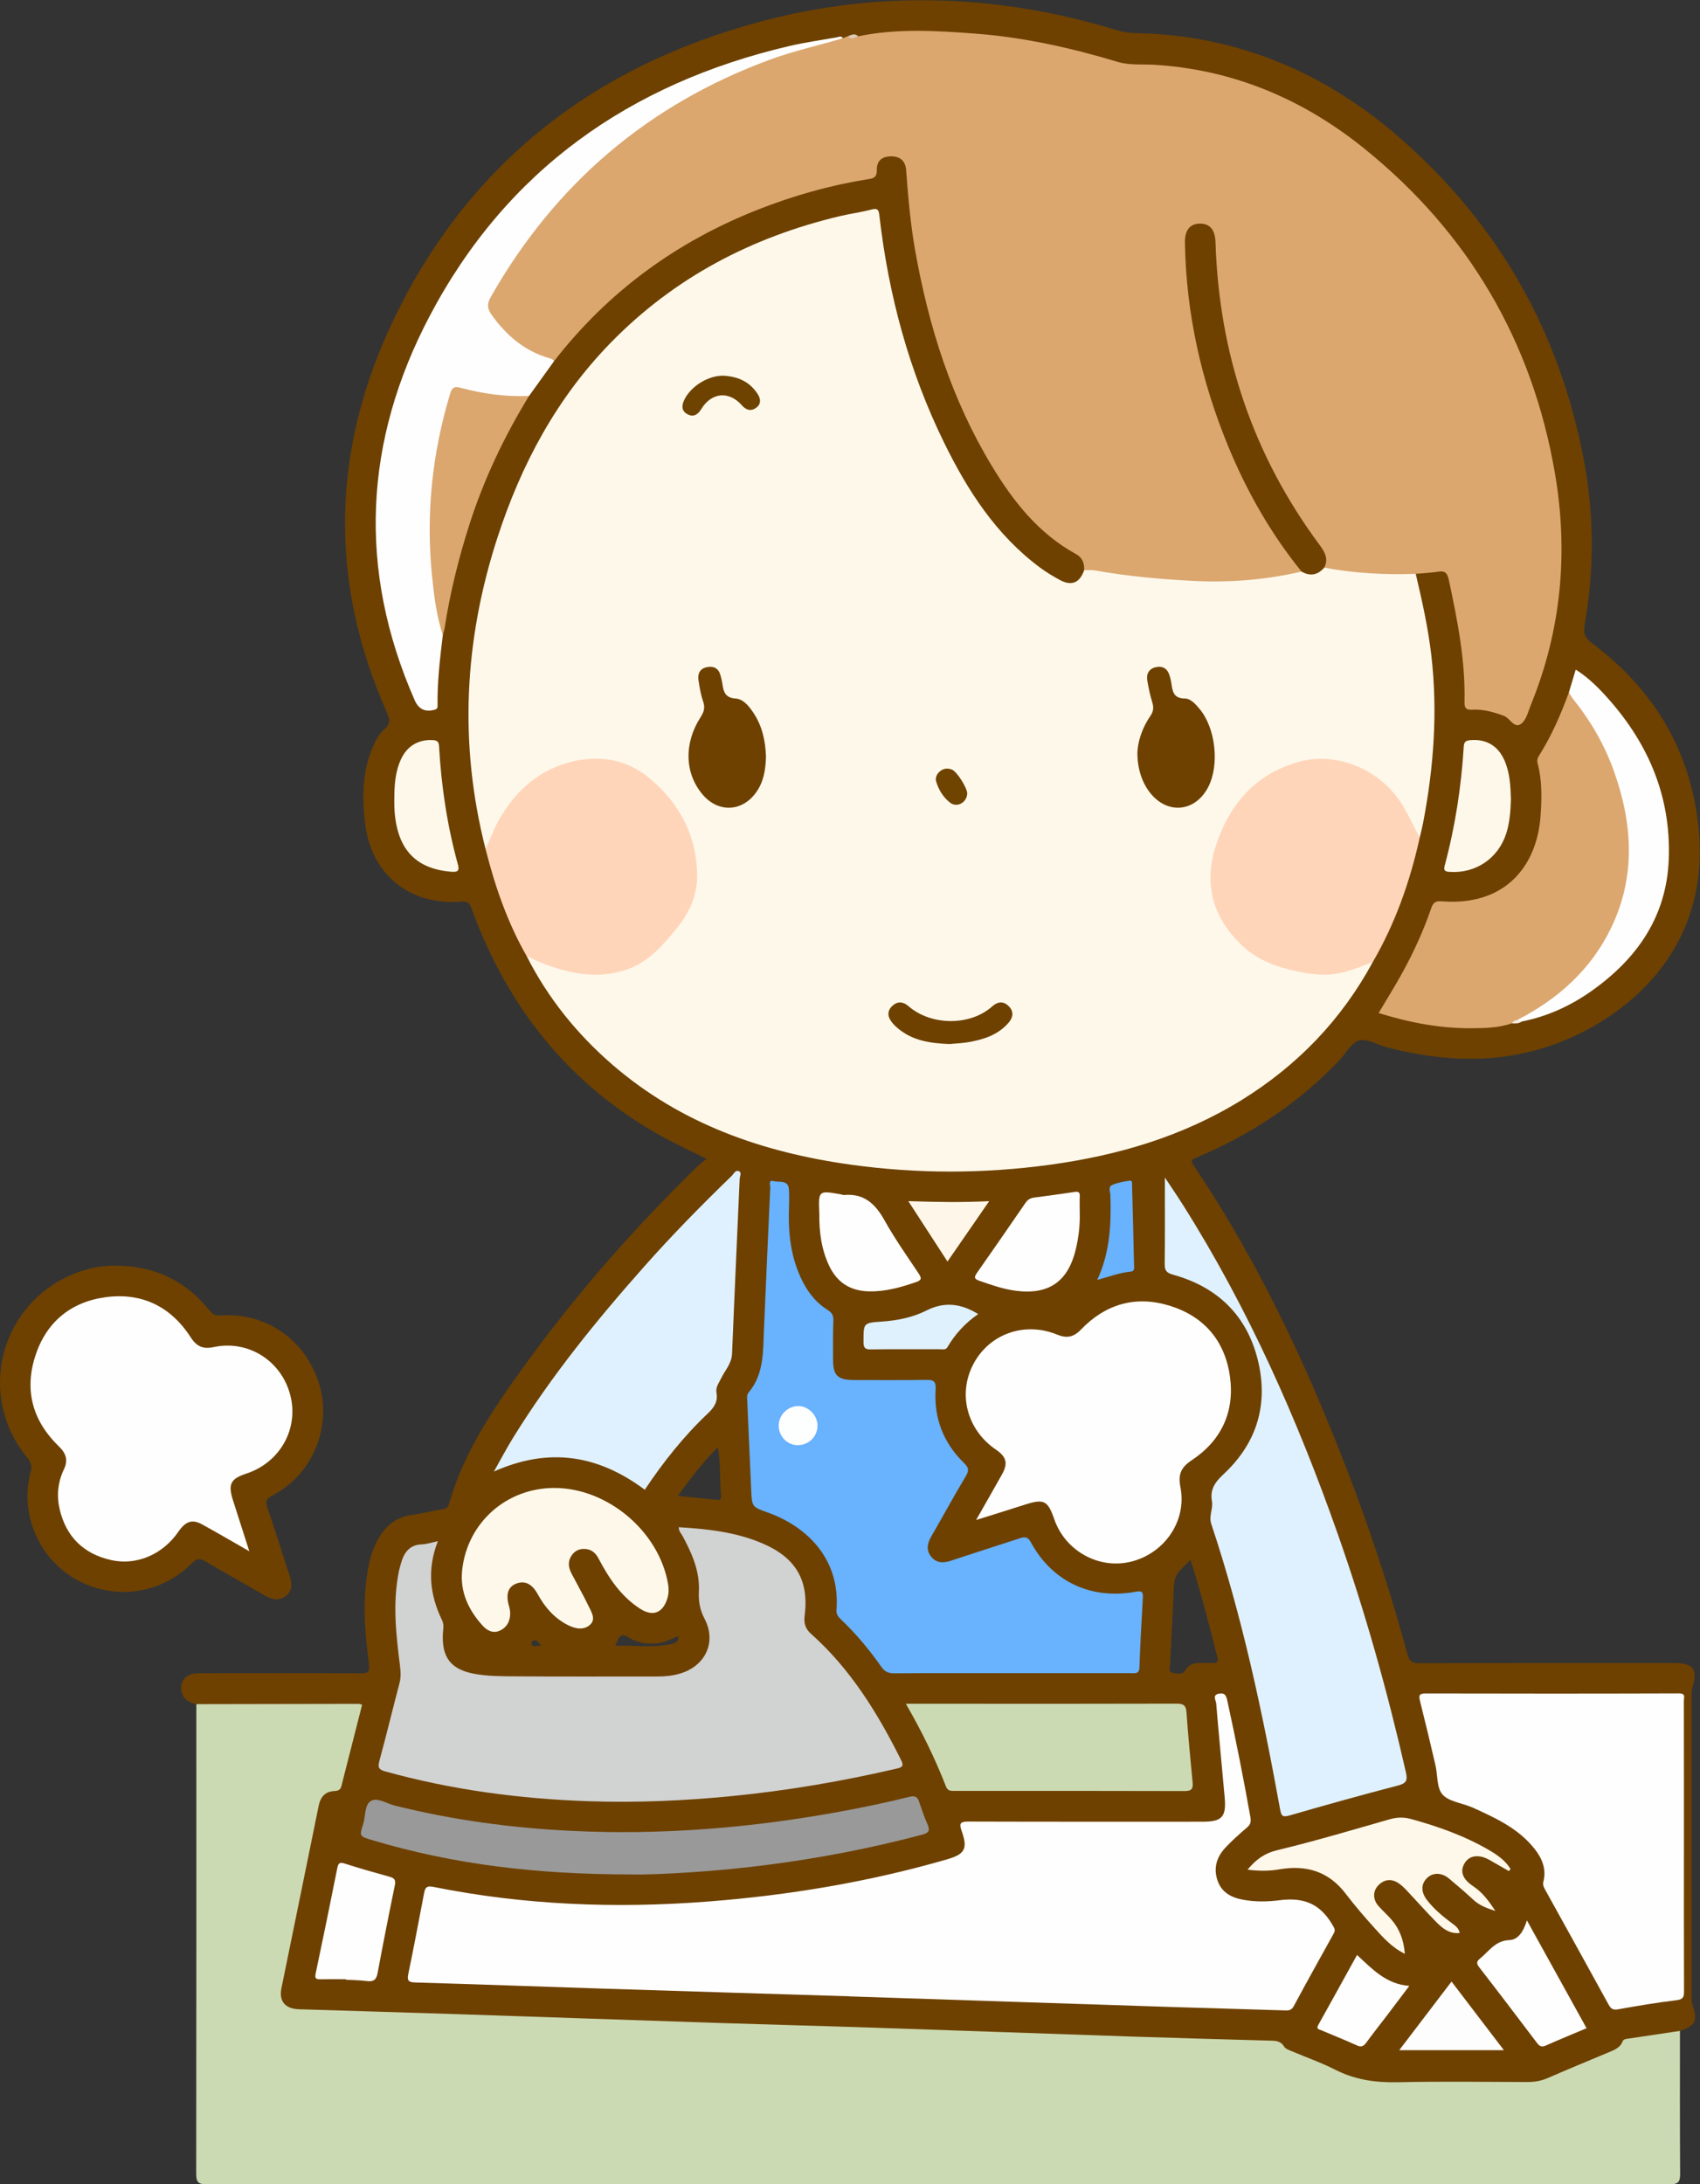 <?xml version="1.0" encoding="UTF-8"?>
<!DOCTYPE svg PUBLIC "-//W3C//DTD SVG 1.1//EN" "http://www.w3.org/Graphics/SVG/1.1/DTD/svg11.dtd">
<svg version="1.1" xmlns="http://www.w3.org/2000/svg" xmlns:xlink="http://www.w3.org/1999/xlink" x="0" y="0" width="889" height="1142" viewBox="0, 0, 889, 1142">
  <rect x="0" y="0" width="889" height="1142" fill="#333333" stroke="none"/>
  <g id="Layer_1">
    <path d="M633.87,869.463 C631.883,869.344 629.88,869.492 627.888,869.429 C624.712,869.328 621.865,870.051 620.123,872.917 C618.246,876.004 615.286,874.979 612.99,874.464 C610.743,873.96 611.854,871.374 611.926,869.718 C612.431,858.109 613.165,846.509 613.59,834.897 C613.995,823.828 613.869,823.824 622.583,815.54 C628.067,832.626 632.315,849.485 636.592,866.337 C637.246,868.914 636.241,869.604 633.87,869.463 z M374.614,784.142 C368.213,783.451 361.806,782.813 354.479,782.061 C361.16,772.787 367.607,764.486 375.457,756.55 C376.926,765.503 376.315,773.926 377.077,782.252 C377.266,784.321 376.119,784.305 374.614,784.142 z M350.871,859.619 C341.549,861.471 332.095,860.282 322.697,860.402 C321.551,860.416 321.705,859.393 322.573,858.755 C323.757,854.772 325.66,853.837 329.37,856.466 C331.396,857.902 334.175,858.275 336.615,859.127 C345.041,859.52 345.041,859.52 354.634,855.399 C355.197,858.5 352.737,859.249 350.871,859.619 z M277.846,859.575 C277.649,859.25 278.453,857.777 278.993,857.644 C280.862,857.183 281.72,858.553 282.873,860.479 C280.77,860.34 279.036,861.531 277.846,859.575 z M884.607,1043.7 C884.588,991.541 884.589,939.383 884.602,887.224 C884.602,885.736 884.46,884.156 884.888,882.775 C888.031,872.629 885.737,869.441 875.117,869.441 C830.791,869.44 786.464,869.398 742.139,869.52 C738.539,869.53 737.037,868.589 736.045,864.946 C728.149,835.921 718.977,807.287 708.433,779.117 C686.176,719.655 659.825,662.194 624.216,609.356 C622.177,606.331 623.773,605.979 625.919,605.077 C654.195,593.201 679.268,576.609 700.43,554.291 C703.845,550.689 706.68,545.096 710.761,543.971 C714.865,542.839 720.166,546.221 724.981,547.48 C757.387,555.953 789.493,556.537 820.754,542.835 C855.245,527.718 893.546,493.631 888.395,434.648 C884.833,393.863 865.61,361.081 832.847,336.539 C828.882,333.568 827.887,331.088 828.701,326.467 C833.744,297.815 833.645,269.032 828.265,240.525 C815.609,173.463 783.556,117.095 732.164,72.206 C695.006,39.75 651.928,20.454 602.133,17.601 C596.208,17.262 590.28,17.666 584.401,15.872 C522.636,-2.982 460.209,-5.4 397.776,11.272 C310.599,34.55 244.784,85.514 205.631,167.544 C173.473,234.918 171.757,303.79 202.368,372.626 C203.999,376.293 204.097,378.606 200.896,381.396 C197.904,384.004 196.12,387.715 194.578,391.452 C189.457,403.863 189.413,416.82 190.83,429.787 C193.811,457.052 214.048,473.632 241.438,471.388 C245.068,471.09 245.788,472.84 246.777,475.533 C265.79,527.32 298.225,567.864 346.992,594.596 C354.048,598.464 361.386,601.82 369.497,605.864 C367.443,607.573 365.676,608.846 364.137,610.353 C332.187,641.64 302.641,675.048 276.304,711.201 C259.353,734.471 242.817,758.068 234.785,786.299 C234.284,788.06 233.418,788.653 231.738,788.947 C226.334,789.892 220.994,791.275 215.563,791.988 C207.844,793.001 202.375,797.021 198.414,803.484 C195.508,808.226 193.779,813.405 192.723,818.818 C189.391,835.893 190.712,852.998 192.937,870.023 C193.511,874.409 192.28,874.845 188.531,874.827 C160.37,874.698 132.207,874.742 104.045,874.77 C98.176,874.776 94.508,877.897 94.733,882.765 C94.962,887.719 98.126,890.066 102.668,890.966 C104.96,892.841 107.714,892.421 110.342,892.425 C134.001,892.459 157.66,892.429 181.32,892.454 C187.133,892.46 187.31,892.757 185.948,898.518 C183.532,908.734 180.514,918.795 178.038,928.996 C177.533,931.074 177.165,933.551 174.758,934.259 C167.09,936.515 165.182,942.582 163.844,949.462 C158.119,978.9 151.935,1008.25 145.95,1037.63 C144.154,1046.45 148.263,1052.04 157.427,1052.26 C169.077,1052.54 180.725,1053.13 192.362,1053.27 C208.182,1053.47 223.978,1054.34 239.786,1054.72 C250.59,1054.98 261.436,1054.86 272.225,1055.59 C296.144,1057.21 320.117,1057.34 344.058,1058.21 C360.513,1058.8 376.999,1059.37 393.477,1059.7 C403.943,1059.92 414.459,1059.88 424.915,1060.58 C449,1062.2 473.141,1062.26 497.248,1063.2 C513.532,1063.83 529.856,1064.35 546.166,1064.7 C557.133,1064.93 568.141,1064.93 579.103,1065.57 C604.691,1067.07 630.324,1067.19 655.922,1068.35 C662.083,1068.63 668.296,1067.88 673.157,1072.91 C673.932,1073.71 675.231,1073.94 676.304,1074.39 C686.119,1078.56 696.017,1082.54 705.759,1086.87 C711.528,1089.43 717.411,1090.52 723.7,1090.47 C742.36,1090.33 761.021,1090.42 779.682,1090.42 C804.487,1090.42 804.509,1090.47 827.331,1080.57 C833.588,1077.86 840.672,1076.33 845.815,1071.94 C850.52,1067.93 855.6,1066.67 861.209,1065.84 C864.834,1065.3 868.444,1064.67 872.077,1064.17 C874.377,1063.86 876.739,1063.59 878.516,1061.8 C886.715,1059.1 887.881,1056.54 885.014,1048.11 C884.551,1046.75 884.608,1045.18 884.607,1043.7" fill="#6E4100"/>
    <path d="M102.668,890.966 C130.984,890.91 159.3,890.852 187.616,890.814 C188.088,890.814 188.559,891.058 189.363,891.279 C185.733,905.49 182.097,919.645 178.521,933.814 C178.012,935.829 176.788,936.295 174.894,936.385 C170.002,936.617 167.585,939.452 166.632,944.159 C160.199,975.936 153.653,1007.69 147.173,1039.46 C145.795,1046.21 149.088,1050.24 156.299,1050.47 C184.244,1051.37 212.194,1052.15 240.138,1053.07 C285.042,1054.54 329.942,1056.14 374.846,1057.61 C401.794,1058.49 428.748,1059.17 455.695,1060.07 C500.597,1061.56 545.495,1063.2 590.397,1064.7 C614.85,1065.52 639.309,1066.19 663.767,1066.87 C666.78,1066.96 669.596,1066.8 671.507,1069.99 C672.246,1071.22 674.198,1071.84 675.706,1072.48 C683.199,1075.69 690.951,1078.37 698.193,1082.06 C708.6,1087.36 719.386,1088.89 730.963,1088.63 C753.609,1088.13 776.274,1088.46 798.931,1088.52 C802.665,1088.53 806.122,1087.87 809.571,1086.36 C819.931,1081.85 830.377,1077.53 840.804,1073.17 C843.886,1071.88 847.119,1070.82 848.505,1067.34 C848.962,1066.2 849.903,1066.07 850.905,1065.92 C860.109,1064.55 869.313,1063.17 878.516,1061.8 C878.518,1086.62 878.433,1111.45 878.608,1136.27 C878.637,1140.4 877.933,1142 873.244,1142 C618.177,1141.87 363.111,1141.87 108.045,1141.99 C103.492,1141.99 102.593,1140.64 102.6,1136.37 C102.716,1054.57 102.676,972.767 102.668,890.966" fill="#CCDAB3"/>
    <path d="M61.451,661.732 C81.084,662.009 97.172,669.706 109.496,685.04 C111.098,687.033 112.506,687.964 115.24,687.754 C139.233,685.916 160.311,700.847 167.085,724.273 C173.55,746.627 163.189,771.151 142.403,781.908 C139.113,783.61 138.723,785.018 139.853,788.302 C143.851,799.918 147.464,811.667 151.319,823.333 C152.648,827.355 153.302,831.259 149.595,834.287 C145.776,837.406 141.955,836.192 138.074,833.928 C127.879,827.981 117.506,822.337 107.379,816.281 C104.368,814.481 102.774,814.868 100.334,817.307 C73.005,844.628 27.08,832.882 16.333,795.917 C13.813,787.249 13.727,778.444 15.957,769.781 C16.769,766.626 16.333,764.626 14.329,762.204 C-12.789,729.422 0.153,680.612 39.93,665.475 C46.834,662.847 53.992,661.483 61.451,661.732" fill="#6E4100"/>
    <path d="M740.349,300.018 C743.694,314.232 746.884,328.496 748.542,343.01 C751.886,372.282 749.742,401.329 744.203,430.182 C743.704,432.783 743.024,435.35 742.428,437.933 C739.137,437.258 739.052,434.164 737.986,431.892 C730.578,416.107 719.851,403.998 702.243,399.535 C689.648,396.343 677.528,398.309 666.568,404.792 C646.429,416.704 635.586,435.131 634.427,458.142 C633.659,473.382 640.624,486.802 653.266,495.522 C671.606,508.174 691.667,512.787 713.241,503.428 C714.706,502.793 716.195,501.645 717.882,502.982 C701.494,533.208 678.44,557.11 649.25,575.145 C618.444,594.177 584.541,604.108 548.953,608.964 C514.301,613.692 479.621,613.727 444.986,608.914 C398.865,602.504 356.183,587.658 320.346,556.717 C301.788,540.694 286.599,521.908 275.463,499.967 C277.429,498.998 279.018,500.246 280.625,500.962 C289.832,505.066 299.446,507.771 309.486,508.36 C318.277,508.876 327.186,507.412 334.314,502.339 C347.659,492.838 358.694,481.182 362.467,464.342 C364.393,455.743 363.11,447.497 360.236,439.346 C355.769,426.674 348.969,415.561 338.168,407.334 C320.138,393.601 293.508,395.704 276.207,411.734 C267.601,419.708 261.031,428.885 257.164,439.988 C256.595,441.622 256.296,443.678 253.928,443.921 C239.935,389.071 242.674,334.892 260.093,281.196 C272.535,242.841 291.104,208.107 319.467,179.086 C352.718,145.064 393.164,123.943 439.182,113.005 C444.675,111.7 450.314,110.981 455.766,109.537 C459.117,108.649 459.535,109.861 459.868,112.761 C464.625,154.203 475.351,193.992 493.75,231.517 C506.009,256.518 520.912,279.638 543.691,296.609 C547.011,299.082 550.595,301.251 554.239,303.223 C560.381,306.547 564.631,304.735 566.956,298.101 C569.41,295.751 572.277,296.792 575.015,297.198 C595.621,300.258 616.29,302.571 637.162,302.469 C649.855,302.407 662.434,301.24 674.826,298.382 C676.453,298.007 678.082,297.664 679.764,297.777 C684.598,299.361 689.032,298.111 693.323,295.826 C694.817,295.558 696.302,295.684 697.765,295.968 C709.346,298.214 721.041,298.771 732.809,298.503 C735.38,298.445 738.158,297.934 740.349,300.018" fill="#FEF8EA"/>
    <path d="M740.349,300.018 C724.291,300.596 708.33,299.75 692.514,296.766 C692.539,290.376 688.934,285.719 685.399,280.825 C657.979,242.856 642.51,200.203 636.195,154.027 C634.976,145.119 633.963,136.185 634.264,127.161 C634.281,126.663 634.256,126.161 634.208,125.664 C633.77,121.119 631.204,118.443 627.42,118.574 C623.807,118.699 621.399,121.25 621.06,125.58 C620.42,133.764 621.553,141.893 622.396,149.979 C625.919,183.752 635.139,215.99 649.61,246.69 C657.518,263.464 667.378,279.097 678.341,294.043 C679.39,295.472 680.988,296.691 680.618,298.819 C661.913,303.186 642.941,304.698 623.797,303.696 C606.74,302.803 589.73,301.309 572.89,298.265 C570.965,297.917 568.936,298.143 566.956,298.102 C567.123,294.506 566.045,291.515 562.726,289.702 C543.179,279.024 529.93,262.206 518.716,243.68 C497.677,208.925 485.673,170.863 478.598,131.078 C476.12,117.143 474.899,103.08 473.869,88.987 C473.518,84.172 470.78,81.764 466.063,81.738 C461.314,81.712 458.377,84.046 458.516,88.997 C458.638,93.34 455.868,93.373 453.199,93.806 C433.75,96.957 414.906,102.301 396.593,109.497 C353.813,126.305 317.945,152.461 289.707,188.872 C281.27,187.884 274.363,183.581 268.009,178.402 C263.364,174.617 259.475,170.032 255.916,165.164 C253.439,161.776 253.276,158.606 255.321,154.989 C264.441,138.86 274.853,123.638 286.905,109.552 C302.46,91.374 320.002,75.363 339.775,61.903 C369.969,41.349 402.797,26.908 438.821,20.111 C439.475,19.988 440.149,20.02 440.813,19.978 C441.694,19.617 442.574,19.256 443.455,18.895 C445.205,19.373 446.979,18.546 448.729,18.992 C469.052,14.768 489.545,16.039 509.964,17.575 C535.424,19.49 560.204,25.042 584.658,32.405 C590.699,34.224 597.515,33.483 603.977,33.887 C645.278,36.469 681.624,52 713.458,77.684 C767.882,121.595 801.276,178.47 813.119,247.324 C820.213,288.564 816.545,329.234 800.616,368.353 C799.176,371.89 798.189,376.436 795.466,378.425 C791.773,381.123 789.672,375.383 786.337,374.196 C780.935,372.272 775.556,370.673 769.817,371.043 C766.697,371.244 765.778,370.148 765.85,367.113 C766.366,345.307 762.136,324.102 757.594,302.932 C756.919,299.788 755.717,298.309 752.267,298.848 C748.33,299.462 744.325,299.647 740.349,300.018" fill="#DBA76F"/>
    <path d="M444.105,1043.7 C401.531,1042.38 358.955,1041.09 316.382,1039.72 C283.287,1038.66 250.197,1037.43 217.1,1036.47 C213.294,1036.36 212.853,1035.23 213.556,1031.83 C216.451,1017.83 219.103,1003.78 221.783,989.741 C222.322,986.914 223.057,985.78 226.588,986.49 C274.067,996.039 321.969,997.888 370.191,994.159 C412.605,990.88 454.343,983.922 495.235,972.103 C504.618,969.391 506.184,966.555 502.868,957.194 C501.409,953.077 502.372,952.335 506.483,952.348 C547.3,952.479 588.117,952.431 628.934,952.426 C639.004,952.425 641.341,949.932 640.441,939.771 C638.988,923.361 637.343,906.967 635.997,890.549 C635.867,888.957 633.733,886.087 637.573,885.449 C640.764,884.919 641.311,886.832 641.878,889.432 C646.272,909.574 650.304,929.783 653.888,950.086 C654.328,952.582 653.886,953.973 651.984,955.572 C648.167,958.78 644.456,962.156 641.016,965.763 C636.487,970.509 634.486,976.157 636.543,982.707 C638.585,989.207 643.582,991.991 649.883,993.183 C656.341,994.405 662.812,994.285 669.267,993.461 C682.774,991.738 691.172,995.961 697.558,1007.7 C698.38,1009.21 697.846,1010.15 697.206,1011.31 C690.292,1023.81 683.292,1036.27 676.548,1048.87 C675.144,1051.49 673.179,1051.1 671.114,1051.05 C652.318,1050.51 633.522,1049.95 614.728,1049.35 C587.954,1048.5 561.181,1047.61 534.408,1046.73 C504.307,1045.74 474.205,1044.74 444.104,1043.74 C444.104,1043.73 444.105,1043.71 444.105,1043.7" fill="#FEFEFE"/>
    <path d="M228.98,805.767 C223.227,820.458 224.79,833.972 231.19,847.11 C232.322,849.434 231.725,851.688 231.607,853.967 C230.944,866.689 235.848,872.877 248.268,875.138 C254.865,876.338 261.541,876.366 268.171,876.416 C293.496,876.604 318.824,876.485 344.151,876.499 C348.173,876.501 352.132,876.041 355.971,874.857 C368.985,870.843 374.753,858.427 368.48,846.381 C365.982,841.585 365.212,837.259 365.473,831.951 C365.986,821.526 361.872,812.135 356.978,803.115 C356.215,801.709 354.894,800.517 354.945,798.445 C369.99,799.371 384.794,800.94 398.792,806.941 C416.191,814.399 423.172,826.305 420.775,844.804 C420.292,848.53 421.104,851.501 424.079,854.152 C444.841,872.645 459.078,895.816 471.329,920.409 C472.702,923.165 471.853,923.966 469.213,924.582 C440.828,931.21 412.166,936.107 383.149,938.987 C358.091,941.474 332.986,942.567 307.83,941.709 C271.789,940.48 236.234,935.791 201.406,926.106 C197.908,925.133 197.503,923.924 198.404,920.613 C202.072,907.136 205.336,893.55 208.9,880.044 C209.692,877.042 209.581,874.191 209.202,871.177 C207.121,854.644 205.205,838.093 208.609,821.491 C208.876,820.191 209.246,818.91 209.601,817.629 C211.181,811.935 213.927,807.626 220.694,807.407 C223.125,807.329 225.532,806.478 228.98,805.767" fill="#D1D2D2"/>
    <path d="M529.032,874.76 C508.537,874.76 488.043,874.697 467.549,874.829 C464.55,874.848 462.64,873.954 460.927,871.506 C454.71,862.621 447.779,854.316 439.921,846.813 C438.472,845.43 437.252,844.121 437.436,841.732 C439.544,814.235 420.965,797.701 401.548,790.794 C393.294,787.857 393.241,787.833 392.836,779.164 C392.113,763.703 391.482,748.237 390.787,732.774 C390.713,731.108 390.347,729.381 391.524,727.975 C399.543,718.392 399.004,706.737 399.497,695.324 C400.568,670.551 401.624,645.776 402.804,621.008 C402.863,619.783 401.715,616.736 404.372,617.48 C407.252,618.286 412.188,616.654 412.547,621.722 C412.934,627.176 412.417,632.687 412.518,638.169 C412.739,650.13 414.938,661.646 420.923,672.185 C423.846,677.331 427.729,681.697 432.756,684.832 C435.004,686.233 435.912,687.674 435.804,690.405 C435.532,697.226 435.657,704.064 435.652,710.895 C435.647,719.089 438.048,721.473 446.468,721.498 C458.964,721.535 471.463,721.639 483.956,721.431 C487.962,721.365 489.578,721.739 489.267,726.681 C488.331,741.56 493.447,754.483 504.166,764.946 C506.436,767.161 506.897,768.68 505.158,771.592 C498.936,782.013 493.12,792.676 487.057,803.194 C484.974,806.808 484.137,810.39 486.956,813.864 C489.767,817.33 493.372,817.283 497.381,815.942 C509.357,811.936 521.407,808.151 533.406,804.213 C536.028,803.353 537.541,803.508 539.126,806.424 C550.316,827.018 570.762,836.534 594.174,832.144 C597.49,831.522 597.786,832.717 597.64,835.366 C596.971,847.494 596.269,859.623 595.857,871.762 C595.737,875.305 593.624,874.756 591.514,874.757 C570.687,874.762 549.859,874.76 529.032,874.76" fill="#68B2FE"/>
    <path d="M880.593,965.619 C880.593,990.778 880.552,1015.94 880.648,1041.1 C880.659,1044.03 880.21,1045.31 876.791,1045.73 C866.56,1046.97 856.377,1048.67 846.23,1050.49 C843.567,1050.97 842.448,1050.32 841.206,1048.05 C830.19,1027.93 819.037,1007.89 807.937,987.823 C807.227,986.538 806.689,985.366 807.121,983.639 C808.747,977.128 806.418,971.561 802.412,966.516 C793.91,955.81 781.902,950.388 769.913,944.937 C769.611,944.799 769.288,944.707 768.98,944.583 C763.933,942.545 757.408,941.771 754.265,938.101 C751.247,934.578 751.857,928.024 750.655,922.852 C748.059,911.682 745.389,900.528 742.6,889.404 C741.884,886.551 741.992,885.351 745.553,885.36 C789.706,885.474 833.86,885.48 878.013,885.336 C881.671,885.324 880.555,887.493 880.558,889.141 C880.608,914.634 880.593,940.126 880.593,965.619" fill="#FEFEFE"/>
    <path d="M609.153,615.625 C612.148,620.152 615.52,625.049 618.691,630.073 C652.746,684.033 678.426,741.949 699.566,801.977 C713.928,842.755 725.553,884.326 735.179,926.474 C736.187,930.888 735.441,932.361 730.991,933.518 C712.019,938.455 693.126,943.712 674.295,949.168 C670.511,950.265 670.011,949.215 669.398,945.84 C660.249,895.434 649.664,845.363 633.403,796.675 C632.04,792.595 634.473,788.828 633.773,784.901 C632.679,778.765 635.29,774.978 639.887,770.696 C657.388,754.393 663.517,733.946 657.691,710.736 C651.849,687.466 636.491,672.843 613.49,666.441 C610.072,665.49 609.029,664.335 609.072,660.867 C609.26,645.742 609.153,630.613 609.153,615.625" fill="#DFF1FE"/>
    <path d="M510.439,794.685 C515.33,786.087 519.7,778.512 523.961,770.877 C527.236,765.011 526.355,761.676 520.734,757.835 C505.596,747.487 500.722,728.647 509.125,712.955 C517.514,697.289 535.853,690.818 552.836,697.759 C557.791,699.784 561.402,699.156 565.262,695.138 C578.15,681.723 593.938,677.165 611.738,682.677 C629.755,688.255 640.62,701.132 643.189,719.684 C645.735,738.061 638.744,753.156 623.172,763.461 C617.549,767.182 615.988,770.915 617.294,777.514 C620.751,794.977 609.153,812.022 591.574,816.44 C574.754,820.668 557.062,810.927 551.322,794.278 C547.931,784.44 545.864,783.46 535.895,786.679 C527.724,789.317 519.513,791.836 510.439,794.685" fill="#FEFEFE"/>
    <path d="M790.635,535.003 C783.686,537.433 776.389,537.536 769.21,537.575 C752.81,537.664 736.858,534.576 720.949,529.622 C725.201,522.434 729.513,515.554 733.416,508.45 C739.349,497.652 744.465,486.449 748.457,474.784 C749.447,471.894 750.775,470.978 753.836,471.219 C787.359,473.864 803.857,452.586 805.646,426.281 C806.266,417.16 806.452,407.969 804.068,398.992 C803.682,397.54 803.954,396.456 804.71,395.262 C811.318,384.827 816.222,373.581 820.434,362.01 C824.097,364.036 826.053,367.646 828.325,370.865 C844.432,393.677 853.359,418.855 852.901,447.021 C852.506,471.295 843.508,492.132 827.08,509.744 C817.832,519.659 807.475,528.279 794.731,533.54 C793.452,534.264 791.831,534.036 790.635,535.003" fill="#DBA76F"/>
    <path d="M440.813,19.978 C428.109,23.775 415.123,26.586 402.646,31.181 C338.792,54.693 290.264,96.18 256.633,155.273 C254.601,158.845 254.774,161.393 257.134,164.675 C264.746,175.259 274.084,183.389 286.816,187.133 C287.912,187.455 289.119,187.672 289.706,188.873 C285.353,194.926 280.998,200.98 276.644,207.035 C272.084,209.506 267.22,208.494 262.476,208.088 C255.849,207.521 249.267,206.453 242.832,204.754 C239.264,203.812 237.29,204.602 236.218,208.366 C231.656,224.398 228.596,240.657 227.026,257.28 C224.879,280.005 226.691,302.405 231.019,324.696 C231.493,327.135 231.112,329.615 231.574,332.041 C230.089,344.26 228.637,356.48 228.826,368.824 C228.841,369.82 228.809,370.608 227.456,371.004 C222.579,372.431 218.991,370.946 216.891,366.171 C186.889,297.938 190.333,230.475 224.679,165.248 C264.845,88.968 329.358,43.6 412.677,24.081 C420.918,22.151 429.338,20.98 437.682,19.501 C438.734,19.314 439.965,18.573 440.813,19.978" fill="#FEFEFE"/>
    <path d="M337.178,778.864 C313.109,760.88 287.354,756.342 258.281,769.339 C261.974,762.815 264.971,757.085 268.363,751.601 C288.296,719.372 312.084,690.087 337.19,661.818 C351.674,645.51 366.939,629.954 382.616,614.8 C383.691,613.762 384.591,611.438 386.463,612.355 C387.998,613.107 386.852,615.086 386.791,616.487 C385.48,646.888 384.051,677.283 382.826,707.687 C382.615,712.93 379.121,716.424 377.07,720.687 C375.923,723.071 374.153,725.238 374.672,728.103 C375.498,732.666 373.544,735.769 370.263,738.864 C357.628,750.786 346.878,764.329 337.178,778.864" fill="#DFF1FE"/>
    <path d="M253.928,443.921 C256.246,438.79 258.177,433.44 260.951,428.571 C269.71,413.197 282.168,402.121 299.739,398.051 C314.292,394.68 328.218,397.321 339.669,406.865 C355.431,420.002 364.489,437.091 364.568,458.034 C364.606,468.367 360.321,477.51 353.889,485.348 C346.637,494.184 339.279,502.974 327.741,506.92 C313.02,511.954 298.995,509.289 285.064,504.114 C281.8,502.902 278.66,501.358 275.463,499.967 C265.401,482.393 258.878,463.459 253.928,443.921" fill="#FFD5BA"/>
    <path d="M717.882,502.982 C711.244,505.402 704.904,508.366 697.635,509.254 C690.836,510.085 684.422,509.149 678.011,507.791 C667.695,505.605 657.82,502.075 649.912,494.697 C634.209,480.047 629.169,462.258 635.915,441.849 C643.041,420.289 656.639,404.612 679.247,398.273 C697.54,393.144 718.791,401.068 730.567,416.743 C735.507,423.317 738.543,430.834 742.428,437.933 C737.381,460.799 729.689,482.667 717.882,502.982" fill="#FFD5BA"/>
    <path d="M330.605,979.981 C280.974,980.029 237.073,974.813 194.225,961.928 C188.051,960.072 187.899,959.969 189.896,953.722 C191.239,949.52 190.514,943.495 194.071,941.506 C197.348,939.674 202.228,942.929 206.385,943.969 C236.958,951.618 267.988,955.749 299.466,957.241 C346.365,959.464 392.764,955.643 438.881,947.23 C451.145,944.992 463.338,942.467 475.421,939.441 C478.345,938.709 479.733,939.278 480.659,942.031 C481.982,945.97 483.303,949.931 484.996,953.717 C486.436,956.941 485.877,958.249 482.288,959.197 C469.113,962.675 455.85,965.738 442.482,968.339 C415.878,973.514 389.051,977.026 362.005,978.822 C349.885,979.627 337.756,980.182 330.605,979.981" fill="#999999"/>
    <path d="M473.715,890.765 C485.87,890.765 497.01,890.765 508.151,890.765 C543.771,890.765 579.39,890.805 615.009,890.699 C618.342,890.689 620.163,891.172 620.441,895.042 C621.325,907.313 622.459,919.568 623.664,931.812 C623.997,935.204 623.162,936.409 619.482,936.398 C579.536,936.27 539.588,936.318 499.641,936.317 C497.668,936.317 495.712,936.625 494.717,934.074 C488.983,919.378 482.076,905.228 473.715,890.765" fill="#CCDAB3"/>
    <path d="M289.869,777.932 C317.639,777.928 344.47,800.483 349.321,827.933 C349.758,830.407 349.8,832.876 349.089,835.35 C346.831,843.21 341.526,845.456 334.72,841.06 C324.757,834.624 318.381,825.086 313.011,814.824 C311.269,811.495 308.846,809.738 305.133,809.806 C301.995,809.864 299.772,811.512 298.357,814.185 C296.804,817.118 297.5,820.027 298.936,822.784 C301.851,828.385 304.988,833.876 307.724,839.561 C309.185,842.596 311.686,846.366 308.761,849.248 C305.496,852.467 300.949,851.615 297.042,849.653 C289.957,846.094 284.982,840.36 281.219,833.5 C278.259,828.105 274.506,826.212 270.033,827.915 C265.65,829.584 264.397,833.513 266.178,839.702 C266.541,840.961 266.804,842.305 266.792,843.607 C266.752,847.573 265.128,850.79 261.456,852.5 C257.892,854.159 254.799,852.541 252.468,849.993 C244.983,841.814 240.479,832.184 241.67,820.983 C244.323,796.025 264.867,777.936 289.869,777.932" fill="#FEF8EA"/>
    <path d="M793.71,533.119 C814.863,522.216 831.924,506.925 842.402,485.36 C855.566,458.267 853.811,430.57 843.899,402.92 C838.972,389.173 831.706,376.712 822.549,365.342 C821.729,364.324 821.134,363.123 820.435,362.009 C821.574,358.202 822.714,354.393 824.007,350.076 C829.608,353.602 834.267,357.975 838.612,362.649 C861.296,387.054 873.954,415.569 872.663,449.277 C871.519,479.176 856.137,501.181 832.422,518.003 C821.356,525.853 809.187,531.426 795.782,534.059 C794.812,534.361 793.669,535.044 793.71,533.119" fill="#FEFEFE"/>
    <path d="M789.065,978.235 C785.691,976.298 782.331,974.337 778.941,972.429 C773.289,969.249 768.267,969.977 765.802,974.296 C763.343,978.605 764.964,982.524 770.413,986.164 C775.008,989.234 778.366,993.469 781.961,999.085 C777.069,997.498 773.527,996.055 770.514,993.271 C766.359,989.431 762.068,985.731 757.725,982.104 C753.976,978.973 749.434,978.907 746.423,981.709 C743.047,984.85 742.961,989.115 746.213,993.348 C749.903,998.151 754.53,1001.96 759.342,1005.55 C761.094,1006.86 762.854,1008.06 763.331,1010.59 C758.022,1011.18 754.371,1008.19 751.118,1004.91 C745.731,999.474 740.673,993.713 735.419,988.142 C734.17,986.817 732.816,985.52 731.301,984.529 C727.614,982.119 723.99,982.481 720.874,985.578 C717.851,988.582 717.833,993.021 720.794,996.412 C722.981,998.917 725.505,1001.13 727.68,1003.64 C731.938,1008.57 734.077,1014.37 734.656,1021.48 C727.869,1018.17 723.351,1013.05 718.84,1008.05 C713.601,1002.25 708.469,996.312 703.739,990.09 C694.745,978.261 682.906,974.872 668.792,977.358 C663.572,978.278 658.343,978.221 652.39,977.496 C656.914,972.05 661.345,968.881 667.986,967.29 C687.688,962.567 707.128,956.739 726.623,951.173 C730.443,950.082 734.013,949.942 737.834,950.995 C752.139,954.939 766.048,959.856 778.901,967.389 C783.219,969.92 787.302,972.819 789.919,977.133 C789.634,977.5 789.35,977.868 789.065,978.235" fill="#FEF8EA"/>
    <path d="M231.574,332.041 C228.257,322.049 226.995,311.635 225.94,301.269 C222.652,268.949 225.949,237.227 235.308,206.093 C236.4,202.462 237.557,201.838 241.121,202.804 C252.726,205.95 264.583,207.479 276.644,207.035 C263.593,228.335 252.961,250.753 245.356,274.579 C239.752,292.132 235.365,309.971 232.529,328.184 C232.326,329.488 231.898,330.756 231.574,332.041" fill="#DBA76F"/>
    <path d="M564.629,633.821 C564.844,640.339 564.097,646.775 562.588,653.106 C558.553,670.035 548.485,677.048 531.23,674.842 C524.609,673.996 518.34,671.744 512.045,669.589 C509.066,668.569 509.581,667.364 510.974,665.371 C519.456,653.244 527.896,641.086 536.267,628.881 C537.41,627.214 538.775,626.381 540.707,626.125 C547.793,625.183 554.879,624.238 561.947,623.174 C563.849,622.888 564.735,623.232 564.655,625.338 C564.549,628.162 564.629,630.993 564.629,633.821" fill="#FEFEFE"/>
    <path d="M428.46,634.611 C427.948,622.362 427.948,622.361 439.534,624.387 C440.189,624.502 440.851,624.823 441.486,624.767 C451.99,623.839 457.854,629.557 462.655,638.18 C467.976,647.739 474.35,656.719 480.422,665.847 C482.035,668.272 481.976,669.304 479.004,670.321 C470.945,673.082 462.868,675.375 454.214,675.142 C444.608,674.883 437.77,670.47 433.661,661.897 C429.476,653.164 428.35,643.803 428.46,634.611" fill="#FEFEFE"/>
    <path d="M180.854,1034.77 C176.364,1034.77 171.872,1034.7 167.384,1034.79 C165.153,1034.84 164.565,1034.18 165.051,1031.87 C168.919,1013.5 172.719,995.119 176.381,976.708 C176.899,974.103 177.546,973.44 180.23,974.298 C187.974,976.774 195.797,979.017 203.637,981.173 C206.153,981.865 207.079,982.778 206.495,985.608 C203.339,1000.91 200.303,1016.23 197.457,1031.59 C196.795,1035.17 195.216,1036.17 191.797,1035.73 C188.182,1035.26 184.506,1035.25 180.856,1035.04 C180.856,1034.95 180.855,1034.86 180.854,1034.77" fill="#FEFEFE"/>
    <path d="M829.681,1060.39 C822.356,1063.48 815.315,1066.36 808.363,1069.45 C806.244,1070.39 805.083,1069.84 803.785,1068.13 C793.758,1054.87 783.707,1041.63 773.529,1028.5 C772.066,1026.61 772.08,1025.48 773.861,1024.06 C778.622,1020.23 781.855,1014.6 789.326,1014.31 C793.998,1014.13 796.729,1009.72 798.48,1004.01 C809.131,1023.25 819.345,1041.71 829.681,1060.39" fill="#FEFEFE"/>
    <path d="M790.125,417.793 C789.919,423.89 789.546,429.826 787.719,435.607 C783.567,448.742 771.752,456.791 757.997,455.831 C755.679,455.669 754.784,455.162 755.489,452.541 C760.977,432.13 764.166,411.333 765.463,390.248 C765.605,387.943 766.493,387.188 768.744,386.978 C777.039,386.204 783.301,389.79 786.7,397.441 C789.604,403.979 789.903,410.929 790.125,417.793" fill="#FEF8EA"/>
    <path d="M206.206,417.651 C206.207,410.461 206.68,403.337 209.812,396.701 C213.02,389.905 218.993,386.517 226.308,386.937 C228.568,387.067 229.468,387.753 229.601,390.137 C230.764,411.11 233.896,431.786 239.474,452.056 C240.411,455.461 239.11,456 236.05,455.76 C216.697,454.242 207.027,443.252 206.212,421.645 C206.162,420.316 206.206,418.982 206.206,417.651" fill="#FEF8EA"/>
    <path d="M709.648,1022.08 C717.64,1029.48 724.826,1037.34 736.981,1038.26 C733.055,1043.46 729.409,1048.31 725.734,1053.15 C722.009,1058.05 718.191,1062.87 714.546,1067.83 C713.192,1069.67 712.041,1070.49 709.634,1069.4 C703.446,1066.58 697.117,1064.07 690.856,1061.42 C689.731,1060.94 688.19,1060.81 689.34,1058.76 C696.133,1046.62 702.828,1034.42 709.648,1022.08" fill="#FEFEFE"/>
    <path d="M759.063,1035.99 C768.242,1048.02 777.087,1059.61 786.453,1071.88 C767.942,1071.88 750.185,1071.88 731.707,1071.88 C740.829,1059.92 749.741,1048.22 759.063,1035.99" fill="#FDFDFD"/>
    <path d="M511.526,687.017 C504.878,691.625 499.499,697.376 495.45,704.327 C494.523,705.918 492.779,705.394 491.348,705.398 C479.361,705.431 467.372,705.303 455.388,705.493 C452.207,705.544 451.573,704.494 451.569,701.528 C451.556,691.561 451.437,691.632 461.354,690.932 C469.38,690.366 477.349,688.752 484.455,685.167 C493.926,680.387 502.5,681.47 511.526,687.017" fill="#DFF1FD"/>
    <path d="M517.284,627.989 C509.721,638.937 502.788,648.972 495.479,659.552 C488.596,648.938 482.07,638.875 475.002,627.976 C489.287,628.461 502.743,628.71 517.284,627.989" fill="#FEF7E9"/>
    <path d="M573.769,669.175 C580.542,654.726 581.107,639.931 580.68,624.963 C580.628,623.124 579.331,620.512 581.629,619.525 C584.476,618.303 587.654,617.688 590.75,617.281 C592.351,617.071 591.991,618.954 592.019,619.971 C592.402,633.734 592.739,647.498 593.036,661.263 C593.066,662.655 593.515,664.622 591.371,664.825 C585.441,665.387 579.876,667.497 573.769,669.175" fill="#68B2FE"/>
    <path d="M448.729,18.992 C446.961,19.552 445.172,21.2 443.456,18.895 C445.224,18.313 447.005,17.101 448.729,18.992" fill="#DDCBB7"/>
    <path d="M793.71,533.119 C794.401,533.432 795.091,533.746 795.782,534.059 C794.23,535.268 792.423,535.082 790.635,535.003 C791.253,533.71 792.537,533.505 793.71,533.119" fill="#F2EAE0"/>
    <path d="M130.373,811.022 C121.51,805.963 113.652,801.35 105.668,796.967 C100.475,794.116 97.037,795.338 93.198,800.92 C85.121,812.668 71.391,818.642 58.03,815.622 C43.761,812.397 34.595,803.479 31.226,789.174 C29.552,782.063 30.2,774.918 33.419,768.219 C35.698,763.475 34.598,759.872 30.824,756.235 C17.294,743.195 12.659,727.357 18.309,709.373 C23.9,691.576 36.636,680.793 54.967,678.236 C73.932,675.591 89.22,682.888 99.704,699.145 C102.722,703.826 106,705.503 111.721,704.281 C129.888,700.401 147.204,711.494 151.809,729.426 C156.327,747.018 146.445,764.64 128.822,770.418 C120.646,773.098 119.165,775.918 121.756,784.121 C124.497,792.797 127.304,801.452 130.373,811.022" fill="#FEFEFE"/>
    <path d="M680.618,298.819 C664.585,279.005 652.089,257.103 642.384,233.595 C628.279,199.429 620.247,163.939 619.645,126.89 C619.538,120.333 622.275,116.981 627.429,116.905 C632.685,116.828 635.441,120.196 635.638,126.562 C637.453,184.952 655.182,237.893 690.068,284.908 C692.8,288.59 694.851,292.16 692.514,296.766 C689.103,300.66 685.158,301.465 680.618,298.819" fill="#6E4100"/>
    <path d="M594.783,393.722 C594.922,388.069 597.115,380.79 601.551,374.355 C603.257,371.879 603.396,369.817 602.54,367.088 C601.401,363.453 600.636,359.681 599.984,355.921 C599.362,352.332 600.774,349.611 604.502,348.798 C608.159,348.001 610.59,349.685 611.647,353.262 C612.024,354.535 612.364,355.834 612.549,357.145 C613.145,361.354 613.61,365.169 619.575,365.191 C622.653,365.202 625.094,368.045 627.173,370.482 C635.691,380.468 637.868,399.876 631.802,411.528 C624.985,424.623 610.429,425.993 601.35,414.394 C597.348,409.281 594.818,402.157 594.783,393.722" fill="#6E4100"/>
    <path d="M400.557,395.564 C400.388,402.43 399.348,408.609 395.595,414 C388.24,424.564 375.554,425.105 367.308,415.263 C358.031,404.193 357.574,388.603 366.38,374.923 C368.127,372.209 368.818,369.933 367.695,366.731 C366.442,363.158 365.835,359.324 365.262,355.557 C364.752,352.206 366.03,349.55 369.615,348.808 C373.211,348.065 375.811,349.406 376.806,353.145 C377.189,354.588 377.553,356.048 377.766,357.523 C378.359,361.64 379.196,364.834 384.69,365.206 C388.66,365.475 391.514,369.013 393.821,372.403 C398.678,379.537 400.306,387.571 400.557,395.564" fill="#6E4100"/>
    <path d="M496.573,545.836 C486.583,545.484 476.956,544.143 469.086,537.253 C467.854,536.175 466.684,534.944 465.783,533.586 C463.828,530.64 464.354,527.777 466.978,525.583 C469.67,523.332 472.488,523.773 475.078,526.035 C486.886,536.349 507.396,536.441 518.821,526.199 C521.568,523.736 524.441,523.224 527.246,525.805 C530.229,528.55 529.977,531.72 527.474,534.641 C521.96,541.073 514.398,543.482 506.428,544.859 C503.167,545.423 499.826,545.528 496.573,545.836" fill="#6E4100"/>
    <path d="M378.62,196.44 C386.787,196.967 392.195,200.03 396.079,205.78 C397.909,208.49 398.144,211.252 395.37,213.244 C392.742,215.131 390.198,214.462 387.962,211.916 C381.267,204.29 372.118,205.059 366.748,213.84 C364.821,216.992 362.46,218.192 359.401,216.504 C356.159,214.715 356.452,211.766 357.995,208.726 C361.721,201.387 371.121,196.082 378.62,196.44" fill="#6E4300"/>
    <path d="M505.797,414.902 C505.644,419.48 500.527,422.462 496.919,419.703 C493.374,416.991 490.958,413.107 489.607,408.811 C488.926,406.645 489.806,404.61 491.713,403.122 C493.616,401.637 495.678,401.539 497.791,402.356 C500.437,403.379 505.893,412.061 505.797,414.902" fill="#6F4300"/>
    <path d="M427.511,745.174 C427.625,750.765 423.233,755.34 417.544,755.554 C412.022,755.763 407.337,751.24 407.217,745.584 C407.099,740.05 411.579,735.334 417.159,735.118 C422.478,734.911 427.399,739.692 427.511,745.174" fill="#FDFEFE"/>
  </g>
</svg>
